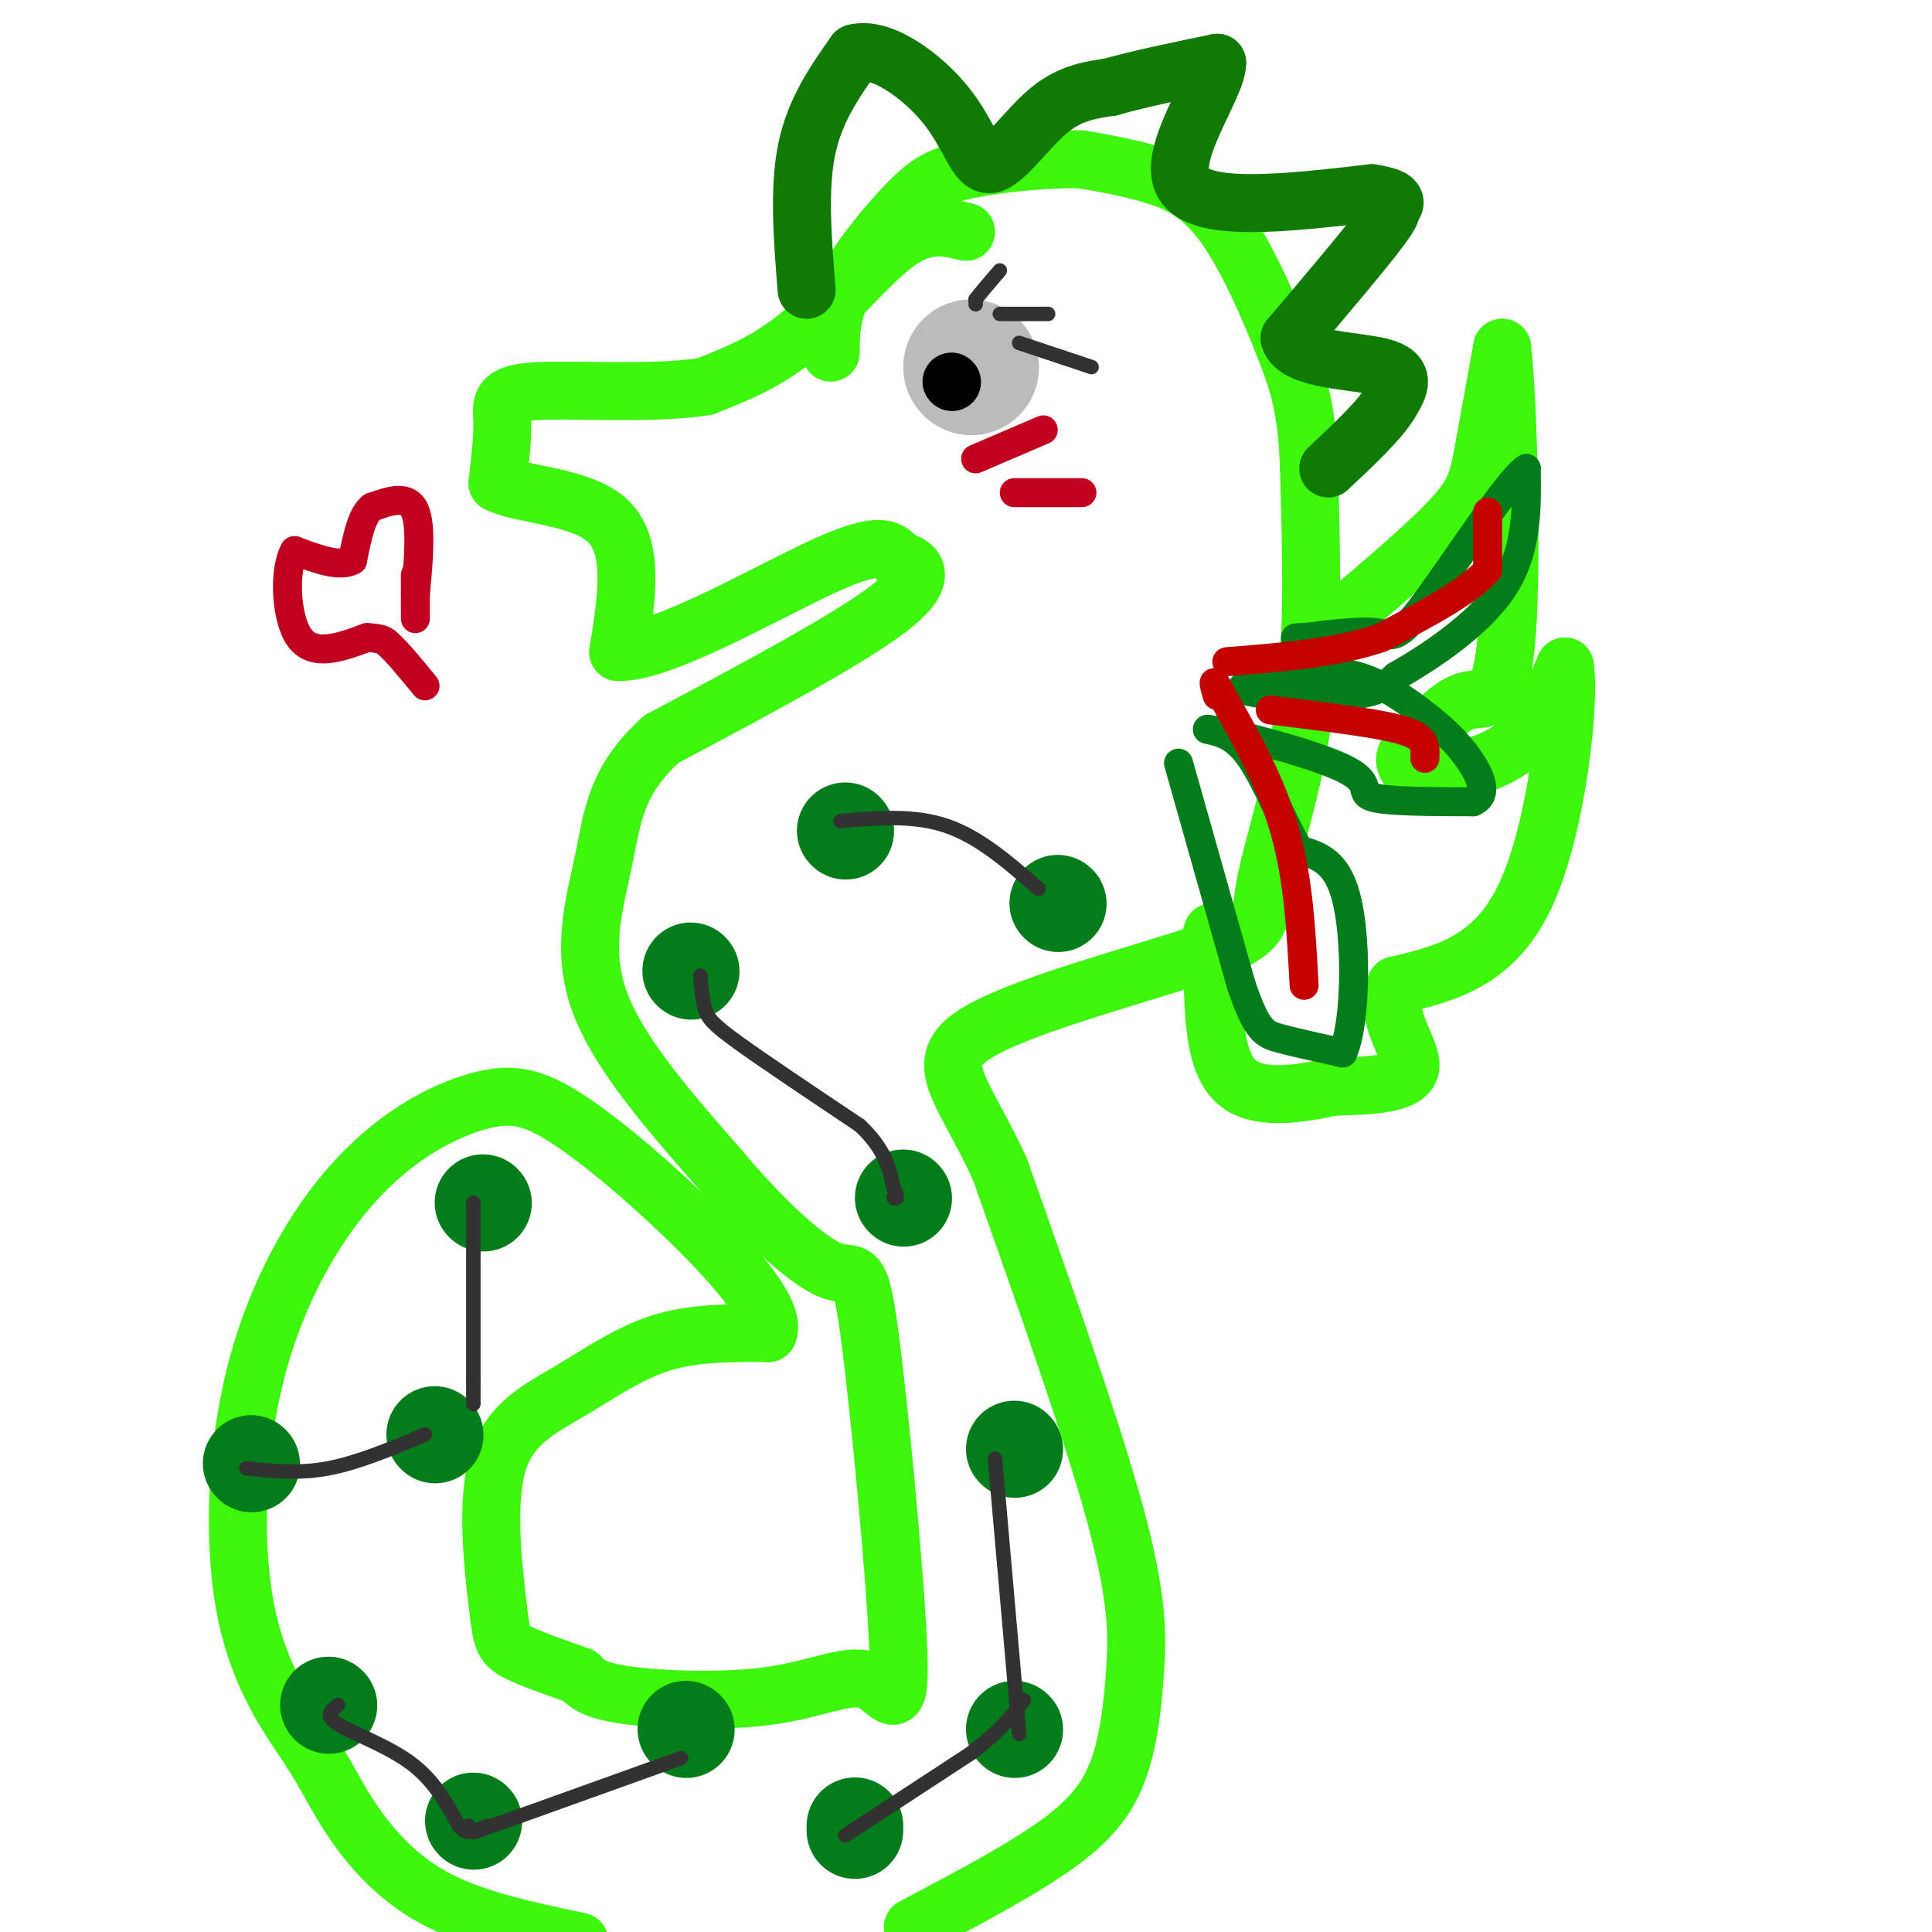 <svg viewBox='0 0 400 400' version='1.1' xmlns='http://www.w3.org/2000/svg' xmlns:xlink='http://www.w3.org/1999/xlink'><g fill='none' stroke='#3CF60C' stroke-width='12' stroke-linecap='round' stroke-linejoin='round'><path d='M200,48c-4.133,-1.022 -8.267,-2.044 -14,2c-5.733,4.044 -13.067,13.156 -20,19c-6.933,5.844 -13.467,8.422 -20,11'/><path d='M146,80c-10.607,1.726 -27.125,0.542 -35,1c-7.875,0.458 -7.107,2.560 -7,6c0.107,3.440 -0.446,8.220 -1,13'/><path d='M103,100c4.867,2.600 17.533,2.600 23,8c5.467,5.400 3.733,16.200 2,27'/><path d='M128,135c9.200,0.244 31.200,-12.644 43,-18c11.800,-5.356 13.400,-3.178 15,-1'/><path d='M186,116c3.978,0.867 6.422,3.533 -2,10c-8.422,6.467 -27.711,16.733 -47,27'/><path d='M137,153c-9.631,8.524 -10.208,16.333 -12,25c-1.792,8.667 -4.798,18.190 -1,29c3.798,10.810 14.399,22.905 25,35'/><path d='M149,242c8.700,10.432 17.951,19.013 23,21c5.049,1.987 5.895,-2.621 8,13c2.105,15.621 5.470,51.470 6,66c0.530,14.530 -1.776,7.740 -6,6c-4.224,-1.740 -10.368,1.570 -20,3c-9.632,1.430 -22.752,0.980 -30,0c-7.248,-0.980 -8.624,-2.490 -10,-4'/><path d='M120,347c-4.297,-1.562 -10.040,-3.466 -13,-5c-2.960,-1.534 -3.136,-2.698 -4,-10c-0.864,-7.302 -2.417,-20.741 0,-29c2.417,-8.259 8.805,-11.339 15,-15c6.195,-3.661 12.199,-7.903 19,-10c6.801,-2.097 14.401,-2.048 22,-2'/><path d='M159,276c1.648,-3.772 -5.232,-12.201 -14,-21c-8.768,-8.799 -19.425,-17.969 -27,-23c-7.575,-5.031 -12.067,-5.922 -19,-4c-6.933,1.922 -16.305,6.658 -25,16c-8.695,9.342 -16.713,23.291 -21,40c-4.287,16.709 -4.842,36.179 -2,50c2.842,13.821 9.081,21.993 13,28c3.919,6.007 5.517,9.848 9,15c3.483,5.152 8.852,11.615 17,16c8.148,4.385 19.074,6.693 30,9'/><path d='M189,399c11.828,-6.231 23.656,-12.463 31,-18c7.344,-5.537 10.206,-10.381 12,-16c1.794,-5.619 2.522,-12.013 3,-19c0.478,-6.987 0.708,-14.568 -4,-32c-4.708,-17.432 -14.354,-44.716 -24,-72'/><path d='M207,242c-7.597,-16.565 -14.588,-21.977 -5,-28c9.588,-6.023 35.756,-12.656 48,-17c12.244,-4.344 10.566,-6.400 12,-14c1.434,-7.600 5.981,-20.743 8,-36c2.019,-15.257 1.509,-32.629 1,-50'/><path d='M271,97c-0.384,-11.971 -1.845,-16.900 -5,-25c-3.155,-8.100 -8.003,-19.373 -13,-26c-4.997,-6.627 -10.142,-8.608 -15,-10c-4.858,-1.392 -9.429,-2.196 -14,-3'/><path d='M224,33c-6.785,-0.209 -16.746,0.769 -23,2c-6.254,1.231 -8.799,2.716 -13,7c-4.201,4.284 -10.057,11.367 -13,17c-2.943,5.633 -2.971,9.817 -3,14'/><path d='M274,131c10.289,-8.644 20.578,-17.289 26,-23c5.422,-5.711 5.978,-8.489 7,-14c1.022,-5.511 2.511,-13.756 4,-22'/><path d='M311,72c1.190,9.214 2.167,43.250 1,59c-1.167,15.750 -4.476,13.214 -8,14c-3.524,0.786 -7.262,4.893 -11,9'/><path d='M293,154c-2.222,2.152 -2.276,3.030 -2,4c0.276,0.970 0.882,2.030 5,2c4.118,-0.030 11.748,-1.152 17,-5c5.252,-3.848 8.126,-10.424 11,-17'/><path d='M324,138c1.133,6.956 -1.533,32.844 -8,47c-6.467,14.156 -16.733,16.578 -27,19'/><path d='M289,204c-2.822,6.556 3.622,13.444 3,17c-0.622,3.556 -8.311,3.778 -16,4'/><path d='M276,225c-6.711,1.422 -15.489,2.978 -20,-1c-4.511,-3.978 -4.756,-13.489 -5,-23'/><path d='M251,201c-0.833,-5.167 -0.417,-6.583 0,-8'/></g>
<g fill='none' stroke='#107A03' stroke-width='12' stroke-linecap='round' stroke-linejoin='round'><path d='M167,60c-0.833,-10.417 -1.667,-20.833 0,-29c1.667,-8.167 5.833,-14.083 10,-20'/><path d='M177,11c5.455,-1.490 14.091,4.786 19,11c4.909,6.214 6.091,12.365 9,12c2.909,-0.365 7.545,-7.247 12,-11c4.455,-3.753 8.727,-4.376 13,-5'/><path d='M230,18c5.833,-1.667 13.917,-3.333 22,-5'/><path d='M252,13c0.133,4.689 -10.533,18.911 -7,25c3.533,6.089 21.267,4.044 39,2'/><path d='M284,40c6.833,1.024 4.417,2.583 4,3c-0.417,0.417 1.167,-0.310 -2,4c-3.167,4.310 -11.083,13.655 -19,23'/><path d='M267,70c1.178,4.600 13.622,4.600 19,6c5.378,1.400 3.689,4.200 2,7'/><path d='M288,83c-1.833,3.500 -7.417,8.750 -13,14'/></g>
<g fill='none' stroke='#BBBBBB' stroke-width='28' stroke-linecap='round' stroke-linejoin='round'><path d='M201,76c0.000,0.000 0.100,0.100 0.1,0.1'/></g>
<g fill='none' stroke='#000000' stroke-width='12' stroke-linecap='round' stroke-linejoin='round'><path d='M197,79c0.000,0.000 0.100,0.100 0.1,0.1'/></g>
<g fill='none' stroke='#C10120' stroke-width='6' stroke-linecap='round' stroke-linejoin='round'><path d='M86,119c0.000,4.167 0.000,8.333 0,9c0.000,0.667 0.000,-2.167 0,-5'/><path d='M86,123c0.400,-4.511 1.400,-13.289 0,-17c-1.400,-3.711 -5.200,-2.356 -9,-1'/><path d='M77,105c-2.167,1.667 -3.083,6.333 -4,11'/><path d='M73,116c-2.667,1.500 -7.333,-0.250 -12,-2'/><path d='M61,114c-2.267,3.689 -1.933,13.911 1,18c2.933,4.089 8.467,2.044 14,0'/><path d='M76,132c3.000,0.167 3.500,0.583 4,1'/><path d='M80,133c2.000,1.667 5.000,5.333 8,9'/><path d='M202,95c0.000,0.000 14.000,-6.000 14,-6'/><path d='M210,102c0.000,0.000 14.000,0.000 14,0'/></g>
<g fill='none' stroke='#027D19' stroke-width='20' stroke-linecap='round' stroke-linejoin='round'><path d='M100,249c0.000,0.000 0.100,0.100 0.1,0.1'/><path d='M90,297c0.000,0.000 0.100,0.100 0.1,0.1'/><path d='M68,353c0.000,0.000 0.100,0.100 0.1,0.1'/><path d='M98,377c0.000,0.000 0.100,0.100 0.1,0.1'/><path d='M52,303c0.000,0.000 0.100,0.100 0.1,0.1'/><path d='M142,358c0.000,0.000 0.100,0.100 0.1,0.1'/><path d='M177,379c0.000,0.000 0.000,-1.000 0,-1'/><path d='M210,358c0.000,0.000 0.100,0.100 0.1,0.1'/><path d='M210,300c0.000,0.000 0.100,0.100 0.1,0.1'/><path d='M187,248c0.000,0.000 0.100,0.100 0.1,0.1'/><path d='M143,201c0.000,0.000 0.100,0.100 0.1,0.1'/><path d='M175,172c0.000,0.000 0.100,0.100 0.1,0.1'/><path d='M219,187c0.000,0.000 0.100,0.100 0.1,0.1'/></g>
<g fill='none' stroke='#027D19' stroke-width='6' stroke-linecap='round' stroke-linejoin='round'><path d='M244,158c0.000,0.000 13.000,46.000 13,46'/><path d='M257,204c3.222,9.467 4.778,10.133 8,11c3.222,0.867 8.111,1.933 13,3'/><path d='M278,218c2.689,-5.933 2.911,-22.267 1,-31c-1.911,-8.733 -5.956,-9.867 -10,-11'/><path d='M269,176c-3.378,-5.667 -6.822,-14.333 -10,-19c-3.178,-4.667 -6.089,-5.333 -9,-6'/><path d='M250,151c4.833,0.536 21.417,4.875 28,8c6.583,3.125 3.167,5.036 6,6c2.833,0.964 11.917,0.982 21,1'/><path d='M305,166c3.392,-1.466 1.373,-5.630 -1,-9c-2.373,-3.370 -5.100,-5.946 -9,-9c-3.900,-3.054 -8.971,-6.587 -14,-8c-5.029,-1.413 -10.014,-0.707 -15,0'/><path d='M266,140c-5.262,0.571 -10.917,2.000 -8,3c2.917,1.000 14.405,1.571 21,1c6.595,-0.571 8.298,-2.286 10,-4'/><path d='M289,140c6.222,-3.511 16.778,-10.289 22,-18c5.222,-7.711 5.111,-16.356 5,-25'/><path d='M316,97c-3.560,2.119 -14.958,19.917 -21,28c-6.042,8.083 -6.726,6.452 -10,6c-3.274,-0.452 -9.137,0.274 -15,1'/><path d='M270,132c-2.667,0.167 -1.833,0.083 -1,0'/></g>
<g fill='none' stroke='#C30101' stroke-width='6' stroke-linecap='round' stroke-linejoin='round'><path d='M308,106c0.000,0.000 0.000,12.000 0,12'/><path d='M308,118c-3.667,4.333 -12.833,9.167 -22,14'/><path d='M286,132c-9.000,3.167 -20.500,4.083 -32,5'/><path d='M295,157c0.089,-1.422 0.178,-2.844 -1,-4c-1.178,-1.156 -3.622,-2.044 -9,-3c-5.378,-0.956 -13.689,-1.978 -22,-3'/><path d='M270,204c-0.583,-11.000 -1.167,-22.000 -4,-32c-2.833,-10.000 -7.917,-19.000 -13,-28'/><path d='M253,144c-2.333,-4.667 -1.667,-2.333 -1,0'/></g>
<g fill='none' stroke='#323232' stroke-width='3' stroke-linecap='round' stroke-linejoin='round'><path d='M202,63c0.000,0.000 0.000,-1.000 0,-1'/><path d='M202,62c0.833,-1.167 2.917,-3.583 5,-6'/><path d='M207,65c0.000,0.000 10.000,0.000 10,0'/><path d='M211,71c0.000,0.000 15.000,5.000 15,5'/><path d='M98,249c0.000,0.000 0.000,37.000 0,37'/><path d='M98,286c0.000,6.667 0.000,4.833 0,3'/><path d='M51,304c5.417,0.583 10.833,1.167 17,0c6.167,-1.167 13.083,-4.083 20,-7'/><path d='M70,353c-1.444,1.089 -2.889,2.178 0,4c2.889,1.822 10.111,4.378 15,8c4.889,3.622 7.444,8.311 10,13'/><path d='M95,378c2.000,2.167 2.000,1.083 2,0'/><path d='M141,364c0.000,0.000 -39.000,14.000 -39,14'/><path d='M102,378c-6.667,2.333 -3.833,1.167 -1,0'/><path d='M175,380c0.000,0.000 26.000,-17.000 26,-17'/><path d='M201,363c6.167,-4.667 8.583,-7.833 11,-11'/><path d='M206,302c0.000,0.000 5.000,57.000 5,57'/><path d='M145,202c0.200,2.556 0.400,5.111 1,7c0.600,1.889 1.600,3.111 7,7c5.400,3.889 15.200,10.444 25,17'/><path d='M178,233c5.333,5.000 6.167,9.000 7,13'/><path d='M185,246c1.167,2.500 0.583,2.250 0,2'/><path d='M174,170c7.583,-0.667 15.167,-1.333 22,1c6.833,2.333 12.917,7.667 19,13'/></g>
</svg>